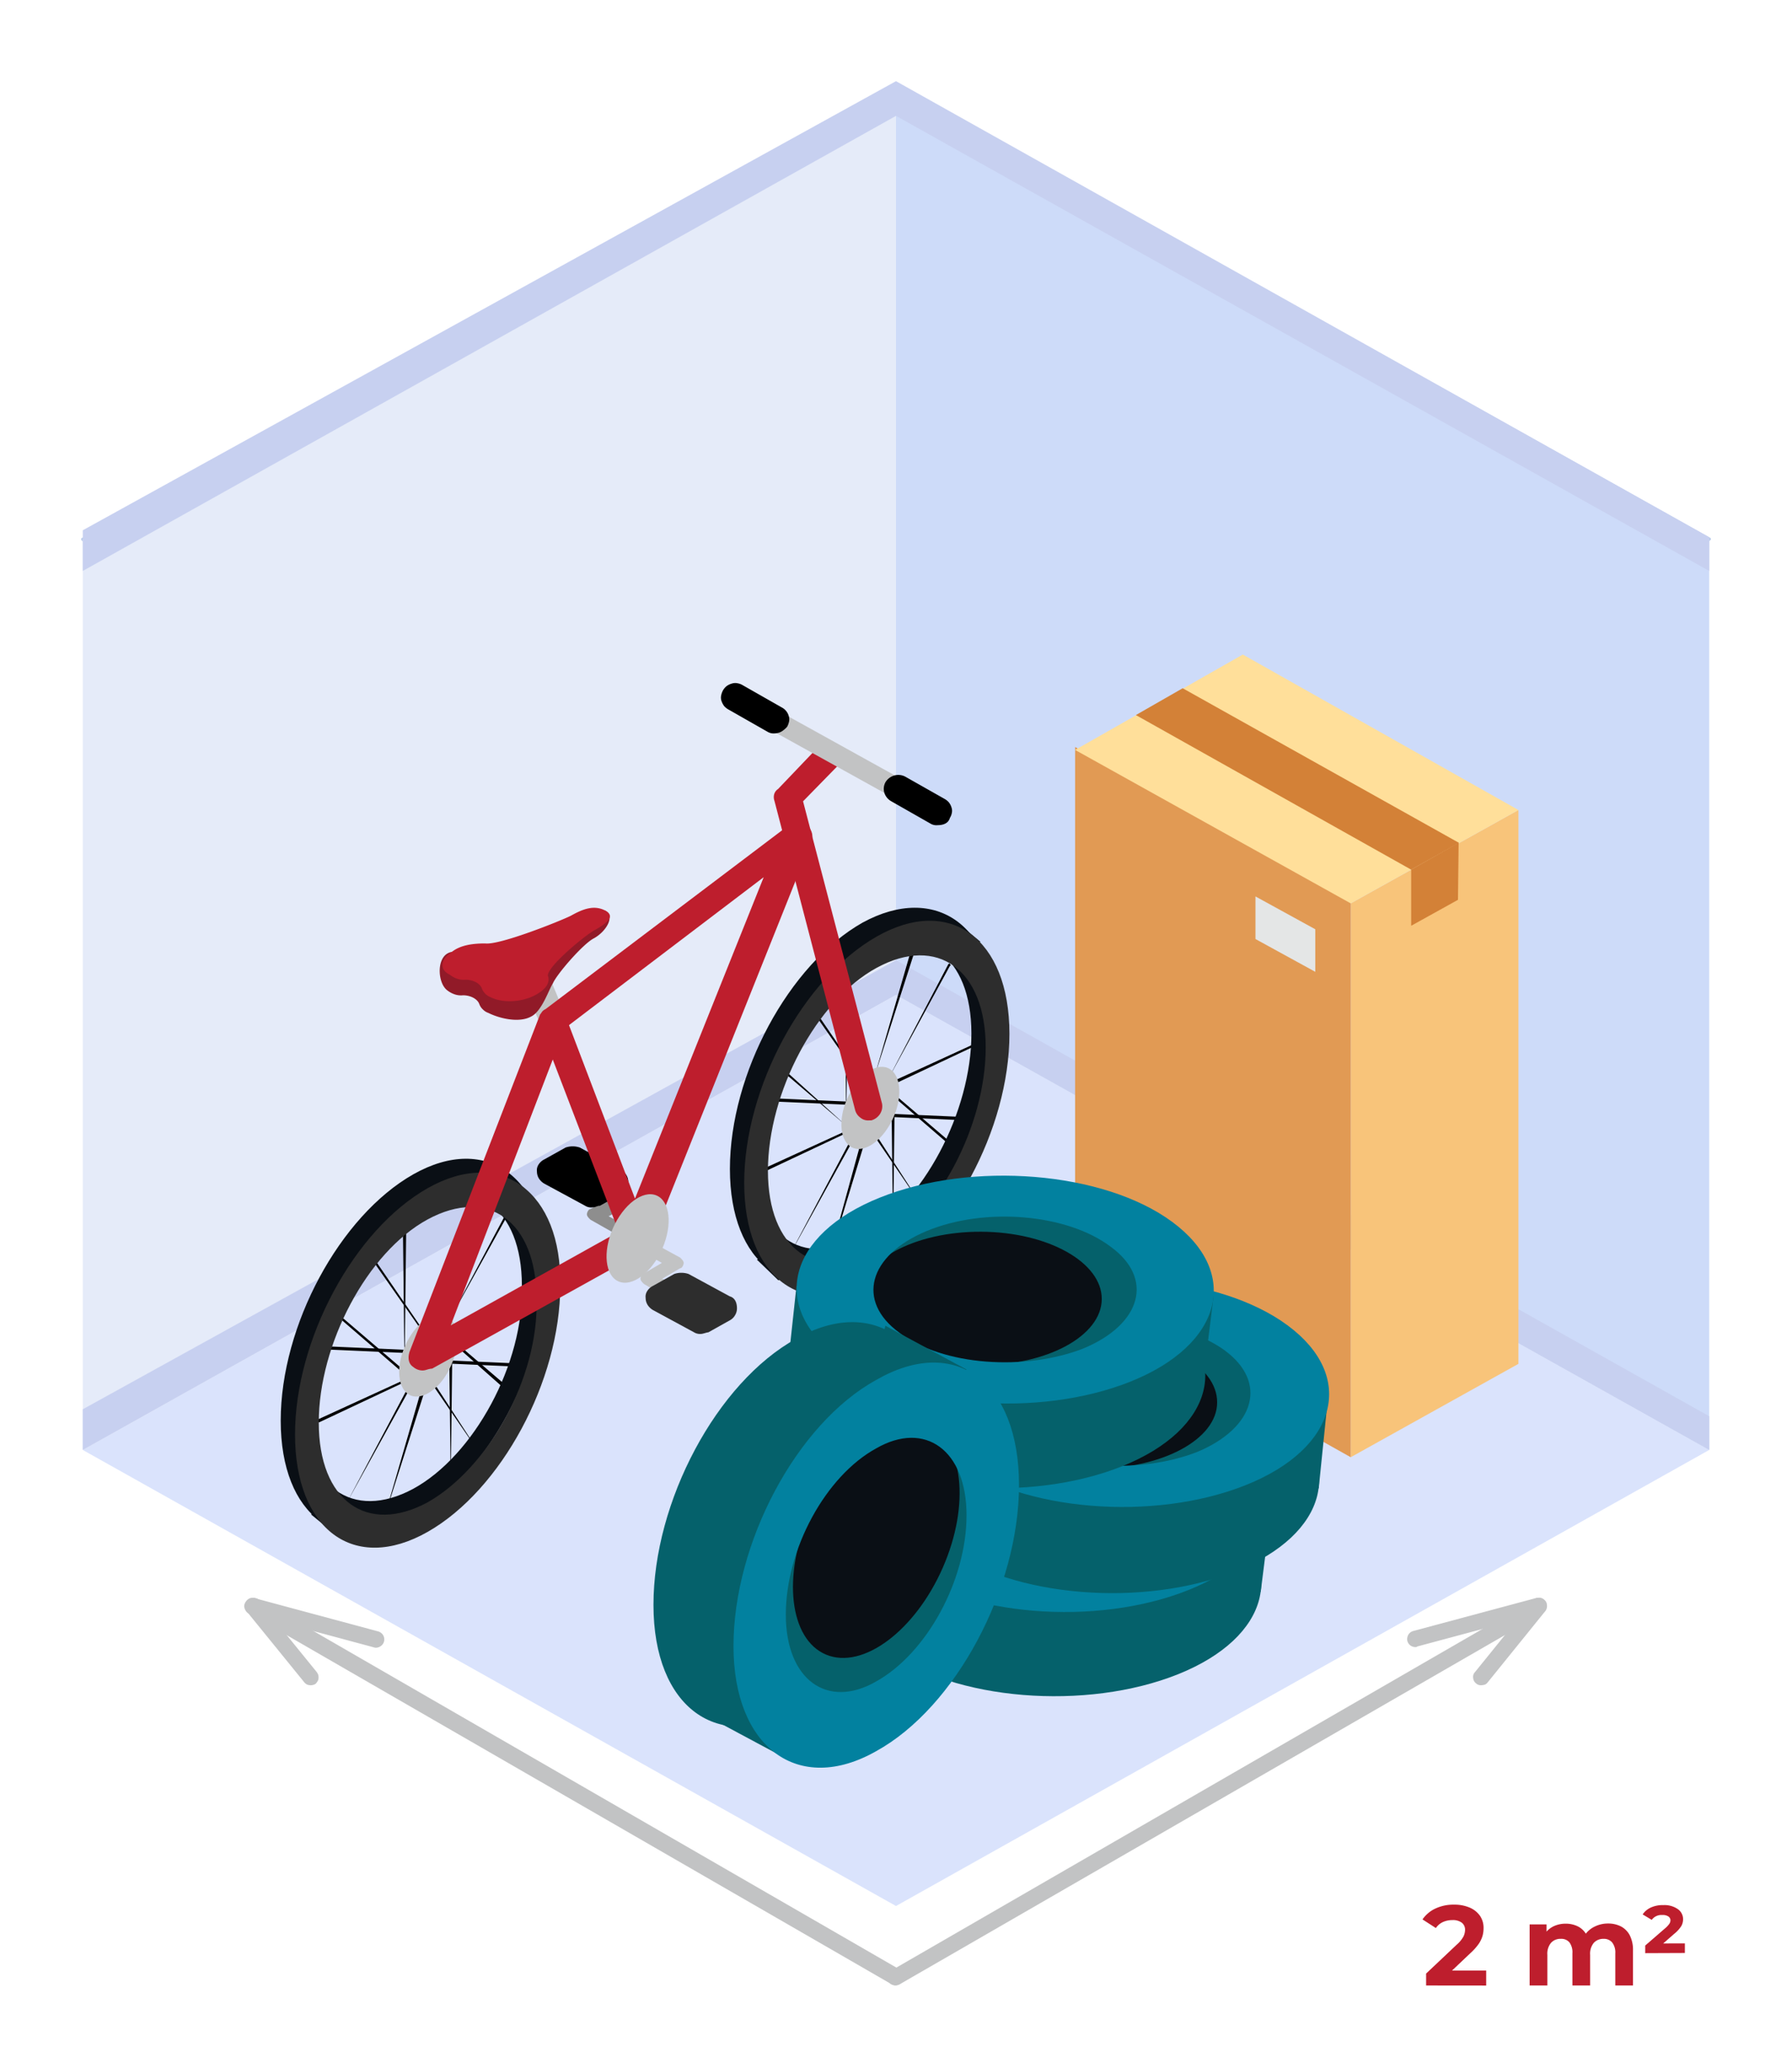 <svg id="Layer_1" data-name="Layer 1" xmlns="http://www.w3.org/2000/svg" viewBox="0 0 552 637"><defs><style>.cls-1{fill:#b9cbea;}.cls-2{fill:#e5ebf9;}.cls-3{fill:#dae3fc;}.cls-4{fill:#cddbf9;}.cls-5{fill:#c7d0f0;}.cls-6{fill:#f8c47a;}.cls-7{fill:#e19a54;}.cls-8{fill:#e4e6e6;}.cls-9{fill:#ffdf9a;}.cls-10{fill:#d38137;}.cls-11{fill:#8e8e8e;}.cls-12{fill:#c2c3c4;}.cls-13{fill:#0a0f15;}.cls-14{fill:#2d2d2d;}.cls-15{fill:#be1e2d;}.cls-16{fill:#911a28;}.cls-17{fill:#05616b;}.cls-18{fill:#02819f;}.cls-19{isolation:isolate;}</style></defs><path class="cls-1" d="M526.5,166.65a.37.37,0,0,1-.3-.1L276,26.46,25.8,166.55c-.1,0-.1.1-.2.1h-.2c-.1,0-.1,0-.2-.1s-.1-.1-.1-.2-.1-.09-.1-.19V166c0-.1.1-.1.1-.2s.1-.1.2-.1L276,25.29l.3.2L526.8,165.67c.1.1.2.1.2.2v.29c0,.1-.1.19-.2.29s-.2.1-.3.2Z"/><path class="cls-2" d="M276,306.45,25.5,446.63V166.06L276,25.87Z"/><path class="cls-3" d="M526.5,446.63,276,587.11,25.5,446.63,276,306.45Z"/><path class="cls-4" d="M526.5,446.63,276,306.45V25.87L526.5,166.06Z"/><path class="cls-5" d="M25.5,446.63,276,306.45V295.76L25.5,434.1Z"/><path class="cls-5" d="M276,306.45,526.5,446.63V436.24L276,295.76Z"/><path class="cls-5" d="M25.5,175.87,276,35.69V25L25.5,163.34Z"/><path class="cls-5" d="M276,35.69,526.5,175.87V165.48L276,25Z"/><path class="cls-6" d="M416.07,278.27l51.66-28.76v170.6l-51.66,28.76Z"/><path class="cls-7" d="M416.07,278l-84.9-47.9V401.26l84.9,47.61Z"/><path class="cls-8" d="M405.15,286.24l-18.42-10.11v13.12l18.42,10.1Z"/><path class="cls-9" d="M416.07,278.27l51.66-28.76-84.9-47.89L331.17,231Z"/><path class="cls-10" d="M434.69,267.88l14.72-8.26L364.31,212l-14.42,8.26Z"/><path class="cls-10" d="M434.69,267.88v17.29l14.42-8,.2-17.58Z"/><path d="M269.49,331.22c-.5,0-.5-.49,0,0l11-38a.77.77,0,0,1,.2-.39.55.55,0,0,1,.4-.19.82.82,0,0,1,.4.19.52.52,0,0,1,.2.39Z"/><path d="M273.4,332.77c-.6,0-.6-.48,0,0L292.12,297s.5-.48.5,0c0,0,.5.49,0,.49L273.4,332.77C273.9,332.29,273.9,332.77,273.4,332.77Z"/><path class="cls-11" d="M196.2,383.68c-.5,0-.5,0-1.1-.49l-13.21-7.48c-.5-.48-1.1-1.07-1.1-1.65s.5-1.65,1.1-1.65l6.1-3.21-2.2-1.06c-1.1-.49-1.7-2.14-.5-2.72s2.2-1.66,2.8-.49l5.51,3.21c.5.48,1.1,1.06,1.1,1.65s-.5,1.65-1.1,1.65l-6.11,3.2,9.92,5.35c1.1.48,1.7,2.14.5,2.72A1.7,1.7,0,0,1,196.2,383.68Z"/><path d="M182.49,371.92a3.47,3.47,0,0,1-2.2-.48l-12.72-6.9A4.85,4.85,0,0,1,166,363a4.07,4.07,0,0,1-.6-2.14,3.13,3.13,0,0,1,.5-2.14,4.31,4.31,0,0,1,1.7-1.55l6.61-3.69a6.77,6.77,0,0,1,4.4,0l12.72,6.89a4.88,4.88,0,0,1,1.6,1.56,4.07,4.07,0,0,1,.6,2.14,3.76,3.76,0,0,1-.5,2.13,4.34,4.34,0,0,1-1.7,1.56l-6.61,3.69C184.09,371.34,183.49,371.92,182.49,371.92Z"/><path d="M297.53,345.11,273.2,344c-.5,0-.5,0-.5-.48s0-.49.5-.49l24.33,1.07c.7-.1.7-.1,0,1C298.23,344.63,298.23,345.11,297.53,345.11Z"/><path d="M294.32,354.24l-19.82-17.1v-.48h.5l19.32,16.51C294.92,353.17,294.92,353.66,294.32,354.24Z"/><path d="M265.69,333.45l-14.92-21.37v-.49h.5l14.32,20.89C266.19,332.77,266.19,332.77,265.69,333.45Z"/><path d="M260.68,345.11l-.5-43.33c0-.48,0-.48.5-.48s.5,0,.5.48Z"/><path d="M274.4,334.42c-.5-.48-.5-1.06,0-1.06L301.33,321h.5v.48Z"/><path d="M254.57,390.58c-.5,0-.5-.49,0,0l11-40.13a.71.71,0,0,1,.2-.38.52.52,0,0,1,.4-.2.76.76,0,0,1,.4.2.48.48,0,0,1,.2.38Z"/><path d="M243.06,386.89c-.6,0-.6-.49,0,0l18.72-35.27s.5-.49.5,0c0,0,.5.49,0,.49Z"/><path d="M262.38,340.35l-24.33-1.07c-.5,0-.5,0-.5-.48s0-.49.5-.49l24.33,1.07C262.38,339.18,262.88,339.86,262.38,340.35Z"/><path d="M260.68,346.76l-19.32-16.51v-.49h.5Z"/><path d="M284.31,371.92,269,349.48V349h.5l14.82,22.92C285,371.34,285,371.92,284.31,371.92Z"/><path d="M275.1,379.89l-.5-41.68c0-.48,0-.48.5-.48s.5,0,.5.48Z"/><path d="M233.75,361.72c-.5-.48-.5-1.06,0-1.06l26.93-12.34h.5v.48Z"/><path class="cls-12" d="M275.2,344.24c3-6.8,2.2-13.6-1.7-15.26S264,331.51,261,338.31s-2.2,13.6,1.7,15.25S272.2,351,275.2,344.24Z"/><path d="M133.43,407.29c-.6,0-.6-.59,0,0l11-38a.73.73,0,0,1,.2-.39.55.55,0,0,1,.4-.19.82.82,0,0,1,.4.19.52.52,0,0,1,.2.39Z"/><path d="M137.23,408.84c-.5,0-.5-.58,0,0L156,373.58s.5-.49.5,0c0,0,.5.48,0,.48Z"/><path d="M162.06,421.08,137.73,420c-.5,0-.5,0-.5-.48s0-.49.5-.49l24.33,1.07.2.2c0,.09.1.19.1.29a.36.36,0,0,1-.1.29A.21.21,0,0,0,162.06,421.08Z"/><path d="M158.16,430.21l-19.32-17.09v-.49h.5l19.32,16.52C158.66,429.63,158.66,429.63,158.16,430.21Z"/><path d="M129.52,409.33,114.61,388v-.48h.5l14.31,20.89C130.13,408.84,130.13,409.33,129.52,409.33Z"/><path d="M124.62,421.67l-.5-43.33c0-.49,0-.49.5-.49s.5,0,.5.49l-.5,43.33C125.12,421.08,125.12,421.67,124.62,421.67Z"/><path d="M138.34,410.88c-.51-.48-.51-1.07,0-1.07l26.93-12.33h.5V398Z"/><path d="M118.51,467c-.5,0-.5-.48,0,0l11.62-40.12a.73.73,0,0,1,.2-.39.55.55,0,0,1,.4-.19.82.82,0,0,1,.4.19.52.52,0,0,1,.2.39L118.51,467C119,466.55,119,467,118.51,467Z"/><path d="M106.9,462.76c-.5,0-.5-.49,0,0l18.72-35.27s.5-.48.5,0c0,0,.5.49,0,.49Z"/><path d="M126.22,416.81l-24.33-1.07c-.5,0-.5,0-.5-.49s0-.48.5-.48l24.33,1.07C126.22,415.74,126.72,416.23,126.22,416.81Z"/><path d="M124.62,423.32l-19.82-17.1v-.49h.5l19.32,16.52C125.12,422.73,125.12,422.73,124.62,423.32Z"/><path d="M148.25,448.38l-15.42-22.44v-.49h.5Z"/><path d="M138.84,456.35l-.5-41.68c0-.48,0-.48.5-.48s.5,0,.5.48l-.5,41.68C139.44,455.86,139.44,456.35,138.84,456.35Z"/><path d="M98.19,438.18c-.5-.48-.5-1.07,0-1.07l26.93-12.34h.5v.49Z"/><path class="cls-12" d="M139,420.5c3-6.8,2.2-13.6-1.71-15.25s-9.51,2.52-12.51,9.32-2.2,13.6,1.7,15.26S136.13,427.3,139,420.5Z"/><path class="cls-12" d="M170.27,318.39a3.88,3.88,0,0,1-2.3-.77,4.18,4.18,0,0,1-1.5-1.95l-7.11-17.09a4.15,4.15,0,0,1-.5-1.56,3.9,3.9,0,0,1,.3-1.55,4,4,0,0,1,.9-1.36,2.89,2.89,0,0,1,1.4-.78c2.21-.49,5,0,5.51,2.14l7.11,17.1a4,4,0,0,1,.5,1.55,3.9,3.9,0,0,1-.3,1.55,3.94,3.94,0,0,1-.9,1.36,2.89,2.89,0,0,1-1.4.78,2.83,2.83,0,0,1-.71.49A4.15,4.15,0,0,1,170.27,318.39Z"/><path class="cls-13" d="M265.69,284.2c-22.63,12.82-40.85,46.53-40.85,75.87s18.22,42.85,40.85,30,40.85-46.53,40.85-75.87C306.94,285.27,288.31,271.86,265.69,284.2Zm0,96.76c-18.72,10.1-33.54-.49-33.54-24.58s14.92-52.46,33.54-62.56,33.54.48,33.54,24.57S284.31,370.86,265.69,381Z"/><path class="cls-13" d="M294.92,284.2l7.11,5.92-2.8,1-5.51-6.42Z"/><path class="cls-13" d="M239.76,394.37,233.15,388l2.3-1.06,5.51,6.89Z"/><path class="cls-14" d="M270.09,288.47c-22.62,12.83-40.85,46.54-40.85,75.88s18.23,42.84,40.85,30,40.85-46.54,40.85-75.88S292.62,275.65,270.09,288.47Zm0,96.76c-18.72,10.11-33.54-.48-33.54-24.57s14.92-52.47,33.54-62.57,33.54.49,33.54,24.58S288.82,375.13,270.09,385.23Z"/><path class="cls-15" d="M267.79,345.11a3.71,3.71,0,0,1-2.8-.87,4.17,4.17,0,0,1-1.61-2.43L238.56,246.7a3.47,3.47,0,0,1-.1-2,2.87,2.87,0,0,1,1.2-1.65l12.71-13.31a4.19,4.19,0,0,1,6,0,3.92,3.92,0,0,1,0,5.83l-11,11.26,24.32,93.07a4.42,4.42,0,0,1-.6,3.21,4.68,4.68,0,0,1-2.7,2Z"/><path class="cls-13" d="M127.32,361.72c-22.62,12.83-40.85,46.54-40.85,75.88s18.23,42.84,40.85,30,40.85-46.54,40.85-75.88C168.57,362.79,150,348.9,127.32,361.72Zm0,96.86C108.6,468.69,93.68,458,93.68,434s14.92-52.46,33.54-62.56,33.54.48,33.54,24.58C161.46,420,146,448.38,127.32,458.58Z"/><path class="cls-13" d="M157.06,361.72l6.61,6.42-2.21.58-5.5-6.41Z"/><path class="cls-13" d="M99.79,469.76l-3.91-3.21L97,463.83l5.5,6.9Z"/><path class="cls-14" d="M131.73,366c-22.63,12.82-40.85,46.53-40.85,75.87s18.22,42.85,40.85,30,40.85-46.53,40.85-75.87C173.08,367.16,154.35,353.17,131.73,366Zm0,96.76c-18.72,10.1-33.54-.49-33.54-24.58s14.92-52.46,33.54-62.56,33.54.48,33.54,24.58C166,424.29,150.45,452.17,131.73,462.76Z"/><path class="cls-15" d="M130.13,422.15a4.38,4.38,0,0,1-2.81-1.07c-1.7-1.07-1.7-3.2-1.1-4.85l40.15-103.76c.5-.49.5-1.07,1.7-1.65L243,254.18a4.72,4.72,0,0,1,2.7-.88,4.53,4.53,0,0,1,2.71.88,4.21,4.21,0,0,1,1.6,2.14,3.93,3.93,0,0,1,0,2.62L200.41,383a7.12,7.12,0,0,1-1.7,2.14l-65.58,36.43C131.73,421.67,131.23,422.15,130.13,422.15Zm40.14-95.79-31.43,81.9,51.76-28.85Zm5-10.59L195.6,369.2l39.65-99Z"/><path class="cls-12" d="M204,384.65c3.21-7.38,2.41-14.67-1.8-16.42S192,371.05,188.8,378.34s-2.41,14.67,1.8,16.41S200.81,391.94,204,384.65Z"/><path class="cls-12" d="M281.71,248.93a2.77,2.77,0,0,1-.9-.1,3.1,3.1,0,0,1-.81-.38L233.75,222.8c-1.7-1.07-2.2-2.72-1.1-4.28a3,3,0,0,1,4.4-1.06l46.26,25.64c1.7,1.07,2.2,2.72,1.1,4.28a3.42,3.42,0,0,1-1.2,1.16A3.7,3.7,0,0,1,281.71,248.93Z"/><path d="M288.82,254.18a3.5,3.5,0,0,1-2.21-.49l-12.11-6.9a4.57,4.57,0,0,1-2.1-2.62,4.24,4.24,0,0,1,.4-3.3,4.68,4.68,0,0,1,2.7-2,4.57,4.57,0,0,1,3.4.39L291,246.11a4.83,4.83,0,0,1,1.3,1.07,4.62,4.62,0,0,1,.8,1.56,3.15,3.15,0,0,1,.1,1.65,4.18,4.18,0,0,1-.6,1.55C292.12,253.69,290.42,254.18,288.82,254.18Z"/><path d="M238.66,225.91a3.56,3.56,0,0,1-2.21-.49l-12.11-6.9a4.81,4.81,0,0,1-1.3-1.06,5.85,5.85,0,0,1-.8-1.56,3.15,3.15,0,0,1-.1-1.65,5.5,5.5,0,0,1,.6-1.65,4.74,4.74,0,0,1,1.1-1.27,4.94,4.94,0,0,1,1.6-.77,3.34,3.34,0,0,1,1.7-.1,4.58,4.58,0,0,1,1.6.58l12.12,6.9a4.25,4.25,0,0,1,2.1,2.62,3.19,3.19,0,0,1,.1,1.66,5.6,5.6,0,0,1-.6,1.65,7.71,7.71,0,0,1-1.7,1.45A4.68,4.68,0,0,1,238.66,225.91Z"/><path class="cls-16" d="M183,289c3.8-2.14,6.61-6.9,3.3-8.55h-2.2c-3.3-1.65-4.41,4.27-8.31,6.41-3.3,1.65-22,9.13-26.43,8.55-3.81,0-8.31-3.69-11.62-1.65s-2.8,9.13,0,11.27a7.81,7.81,0,0,0,2.31,1.26,6.12,6.12,0,0,0,2.6.29c2.2,0,4.41,1.07,5,2.72a4.27,4.27,0,0,0,1.1,1.65,4.43,4.43,0,0,0,1.7,1.07c3.3,1.65,9.41,3.21,13.22,1.07,3.3-1.65,5.5-8.55,6.6-10.1C171.37,300.23,179.68,290.61,183,289Z"/><path class="cls-15" d="M183.49,286.33c3.8-2.13,6.11-4.27,2.8-5.92s-6.61-.49-10.41,1.65c-3.3,1.65-22,9.13-26.43,8.55-3.81,0-7.71.49-10.41,2.72-3.31,2.14-3.81,5.34-.5,6.9a7.64,7.64,0,0,0,2.3,1.26,6.12,6.12,0,0,0,2.6.29c2.2,0,4.41,1.07,5,2.72a4.35,4.35,0,0,0,1.1,1.65,4.43,4.43,0,0,0,1.7,1.07c3.3,1.65,8.81,1.65,13.22-.48,3.3-1.66,5-3.7,4.4-5.93C167.57,298.58,180.19,288,183.49,286.33Z"/><path class="cls-12" d="M205,399.22c-.51,0-.51,0-1.11-.48l-5.5-3.21c-.5-.48-1.1-1.07-1.1-1.65s.5-1.65,1.1-1.65l5.5-3.21-9.41-5.34c-1.1-.49-1.7-2.14-.5-2.72.5-1.07,2.2-1.65,2.81-.49l12.71,6.9c.5.49,1.1,1.07,1.1,1.65s-.5,1.65-1.1,1.65L204,393.88l2.21,1.07c1.1.49,1.7,2.14.5,2.72a1.19,1.19,0,0,1-.1.58,1,1,0,0,1-.4.49c-.2.1-.3.29-.6.29A.76.76,0,0,1,205,399.22Z"/><path class="cls-14" d="M216,410.88a3.54,3.54,0,0,1-2.2-.48l-12.72-6.9a4.78,4.78,0,0,1-1.6-1.56,4.06,4.06,0,0,1-.6-2.13,3.12,3.12,0,0,1,.5-2.14,4.24,4.24,0,0,1,1.7-1.55l6.61-3.7a6.9,6.9,0,0,1,4.4,0l12.72,6.9c1.7.49,2.2,2.14,2.2,3.69a4.07,4.07,0,0,1-.6,2.14,4,4,0,0,1-1.6,1.55l-6.61,3.7C217.73,410.4,216.53,410.88,216,410.88Z"/><path class="cls-13" d="M379.42,461.5c.1-15.74-23.22-28.66-52.16-28.86s-52.36,12.54-52.46,28.27S298,489.57,327,489.77,379.32,477.33,379.42,461.5Z"/><path class="cls-17" d="M272.7,458s71.68-45.95,99-9.23c22.83,31.28-55.56,44.79-55.56,44.79s33.34-19.43,16.12-32.35C314.35,447.7,272.7,458,272.7,458Z"/><path class="cls-13" d="M357,464.12c.1-11.37-16.62-20.69-37.15-20.79s-37.34,9-37.44,20.3,16.62,20.7,37.14,20.79S356.9,475.49,357,464.12Z"/><path class="cls-17" d="M364.41,485.49c1.1,7.48-4.41,15.16-16.12,19.43-17.82,7-43.36,5.44-56.77-4.85-9.51-7-14.42-14.58-7.71-21.57,2.8-2.72-9.51-1.65-4.41-3.79l2.31-22.64c-3.31,1.07,6.7,5.44,3.9,7-28.43,11.37-33.94,33.52-12.81,49.16s61.77,18.84,90.1,7.48,33.94-33.52,12.82-49.16c-3.91-3.21,1.7,2.23-3.3,0"/><path class="cls-17" d="M263.18,460.14l-3.3,25.94,11-2.24,3.91-15.15Z"/><path class="cls-17" d="M391.74,463.44l-3.41,27-6.1-8.65-3.31-21.66Z"/><path class="cls-17" d="M282.11,479.57l38.44,7.48,52.27-1L358.9,502.2,336,515.8,275.9,500.65Z"/><path class="cls-18" d="M276,482.29c21.23,15.64,61.77,18.84,90.11,7.48s33.94-33.52,12.81-49.16-61.77-18.85-90.1-7.48S254.27,466.65,276,482.29Zm84-34c13.32,9.72,9.51,23.81-8.41,31.29-17.82,7-43.35,5.44-56.77-4.86-13.31-9.72-9.51-23.8,8.41-31.28s42.85-5.35,56.77,4.85Z"/><path class="cls-13" d="M397,429.44c.1-15.74-23.22-28.66-52.16-28.86s-52.36,12.54-52.46,28.27,23.23,28.66,52.16,28.86S396.94,445.18,397,429.44Z"/><path class="cls-17" d="M290.42,425.65s71.68-45.95,99-9.23c22.82,31.28-55.57,44.79-55.57,44.79s33.34-19.43,16.12-32.36C332.17,415.93,290.42,425.65,290.42,425.65Z"/><path class="cls-13" d="M374.92,432c.1-11.36-16.62-20.69-37.15-20.79s-37.34,9-37.44,20.31,16.62,20.69,37.14,20.79S374.92,443.33,374.92,432Z"/><path class="cls-17" d="M382.23,453.73c1.1,7.48-4.41,15.15-16.12,19.43-17.82,7-43.35,5.44-56.77-4.86-9.51-7-14.42-14.57-7.71-21.57,2.8-2.72-9.51-1.65-4.4-3.79l2.3-22.63c-3.31,1.06,6.71,5.44,3.9,7-28.43,11.37-33.94,33.52-12.81,49.16s61.77,18.85,90.11,7.48,33.94-33.52,12.81-49.16c-3.9-3.2,1.7,2.24-3.3,0"/><path class="cls-17" d="M280.91,427.79l-3.31,25.94,11.12-1.66,3.8-15.73Z"/><path class="cls-17" d="M409,431.09l-2.8,27.49L400,449.45l-3.31-21.66Z"/><path class="cls-17" d="M299.83,447.22l37.84,7.48,52.87-1-13.92,16.71-22.73,12.92L293.72,468.2Z"/><path class="cls-18" d="M293.72,449.94c21.23,15.64,61.78,18.84,90.11,7.48s33.94-33.52,12.81-49.16-61.77-18.85-90.1-7.48S272.1,434.3,293.72,449.94Zm83.5-34c13.32,9.72,9.51,23.81-8.41,31.29-17.82,7-43.35,5.44-56.77-4.86-13.31-9.72-9.51-23.8,8.41-31.28C338.27,404,363.8,406.22,377.22,415.93Z"/><path class="cls-13" d="M361.8,397.67c.1-15.74-23.23-28.66-52.16-28.85s-52.36,12.53-52.46,28.27,23.23,28.66,52.16,28.85S361.7,413.41,361.8,397.67Z"/><path class="cls-17" d="M254.77,393.78s71.69-45.95,99-9.23c22.83,31.29-55.56,44.79-55.56,44.79s33.34-19.43,16.12-32.35S254.77,393.78,254.77,393.78Z"/><path class="cls-13" d="M339.38,400.2c.1-11.37-16.62-20.7-37.15-20.79s-37.34,9-37.44,20.3,16.62,20.69,37.14,20.79S339.28,411.56,339.38,400.2Z"/><path class="cls-17" d="M347.19,421.37c1.1,7.48-4.41,15.16-16.12,19.43-17.83,7-43.36,5.44-56.77-4.85-9.51-7-14.42-14.58-7.71-21.57,2.8-2.72-9.51-1.65-4.41-3.79L264.49,388c-3.31,1.07,6.7,5.44,3.9,7-28.43,11.37-33.94,33.52-12.81,49.16s61.77,18.84,90.1,7.48,33.94-33.52,12.82-49.16c-3.91-3.21,1.7,2.23-3.31,0"/><path class="cls-17" d="M245.36,396l-2.8,25.84,11.11-2.14L257,404.57Z"/><path class="cls-17" d="M373.82,399.22l-3.31,27-5.6-8.64L361.6,396Z"/><path class="cls-17" d="M264.79,415.35l37.84,7.58,52.86-1.07-13.91,16.22-22.83,13.41-60.57-15.15Z"/><path class="cls-18" d="M258.18,418.07c21.22,15.64,61.77,18.85,90.11,7.48S382.23,392,361.1,376.39s-61.77-18.84-90.11-7.48S237.05,402.43,258.18,418.07Zm84-34c13.32,9.71,9.51,23.8-8.41,31.28-17.82,7-43.35,5.44-56.77-4.86-13.31-9.71-9.51-23.8,8.41-31.28S328.76,373.87,342.18,384.07Z"/><path class="cls-13" d="M298.93,494.33c11.91-27.2,8.71-54.5-7-61s-38.25,10.2-50.16,37.41-8.71,54.5,7,61S287,521.44,298.93,494.33Z"/><path class="cls-17" d="M295.42,432.06s17.22,86.95-31.13,97.15c-40.65,8.65-22.23-70.72-22.23-70.72s6.11,39.44,26.13,28.07S295.42,432.06,295.42,432.06Z"/><path class="cls-13" d="M290.42,482.87c8.51-19.43,6.3-39.05-5-43.72s-27.33,7.39-35.94,26.82-6.31,39,5,43.71S281.91,502.3,290.42,482.87Z"/><path class="cls-17" d="M230.35,507.64c-7.71-2.23-13.32-10.2-13.32-23.12,0-19.91,12.21-42.65,27.83-51.2,11.12-6.51,20-8.16,25,1.66,1.7,3.78,5.61-8.17,5.61-2.72l22.23,11.36c.5-3.2-8.41,4.28-8.41,1.07,0-31.28-20-45.95-44-32.35-24.53,13.5-44,50.23-44,82s20,46,44,32.36c4.41-2.72-2.8,1.06,1.71-3.21"/><path class="cls-17" d="M297.73,421.86l-25-13.5-2.81,11.46L283.71,430Z"/><path class="cls-17" d="M242.06,541.65l-26.13-14,11-1.65,22.83,5.44Z"/><path class="cls-17" d="M269.89,432.06l-22.82,33-20,50.13-11-19.91-3.91-26.43,39.45-51.2Z"/><path class="cls-18" d="M269.89,425.07c-24.53,13.5-43.95,50.22-43.95,82,0,31.28,20,45.95,43.95,32.35,24.53-13.5,44-50.22,44-82S294.32,411,269.89,425.07Zm0,92.87c-15,8.65-27.83-.48-27.83-20.59s12.21-42.65,27.83-51.2c15-8.65,27.84.48,27.84,20.59S285.41,509.3,269.89,517.94Z"/><path class="cls-12" d="M275.9,611.59a2.92,2.92,0,0,1-1.55-.48,1.89,1.89,0,0,1-.88-1.36,3.31,3.31,0,0,1,.1-1.65,2.12,2.12,0,0,1,1.07-1.17l197.9-114.34a3.28,3.28,0,0,1,1.94-.3,2.72,2.72,0,0,1,1.55,1.17,3.28,3.28,0,0,1,.29,1.94,2.68,2.68,0,0,1-1.16,1.56l-198,114.25A3.25,3.25,0,0,1,275.9,611.59Z"/><path class="cls-12" d="M436,507.35a2.6,2.6,0,0,1-1.65-.58,2.53,2.53,0,0,1-.88-1.55,2.87,2.87,0,0,1,.39-1.75,2.68,2.68,0,0,1,1.46-1.07l38-10.2a3.09,3.09,0,0,1,1.85.29,2,2,0,0,1,1.07,1.46,2.48,2.48,0,0,1-.2,1.84,2.24,2.24,0,0,1-1.45,1.17l-38,10.2A.72.72,0,0,1,436,507.35Z"/><path class="cls-12" d="M456.21,519.11a2.2,2.2,0,0,1-1.55-.59,2.28,2.28,0,0,1-.87-1.65,2.11,2.11,0,0,1,.58-1.84l17.78-22a2.76,2.76,0,0,1,1.65-.87,2.2,2.2,0,0,1,1.84.58,2.16,2.16,0,0,1,.88,1.65,2.55,2.55,0,0,1-.49,1.85l-17.78,22a2,2,0,0,1-.87.68A4.78,4.78,0,0,1,456.21,519.11Z"/><path class="cls-12" d="M275.9,611.5a3,3,0,0,1-1.26-.29L76.74,497a2.66,2.66,0,0,1-.77-.68,1.72,1.72,0,0,1-.39-.88,3.2,3.2,0,0,1-.1-1,4,4,0,0,1,.29-1,2.83,2.83,0,0,1,.68-.78,1.8,1.8,0,0,1,.88-.39,3.55,3.55,0,0,1,1-.09,3.58,3.58,0,0,1,1,.29l197.9,114.25a2.47,2.47,0,0,1,1.06,1.16,2.32,2.32,0,0,1,.1,1.65,2.5,2.5,0,0,1-.87,1.36,2.6,2.6,0,0,1-1.56.59Z"/><path class="cls-12" d="M115.9,507.55a1.59,1.59,0,0,1-.68-.1l-37.89-10.2a4.38,4.38,0,0,1-1-.39,2.43,2.43,0,0,1-.68-.78,2.64,2.64,0,0,1-.39-1,1.71,1.71,0,0,1,.09-1,2.63,2.63,0,0,1,.49-.87,2.43,2.43,0,0,1,.78-.68,1.6,1.6,0,0,1,1-.3,3.2,3.2,0,0,1,1,.1l37.89,10.2a2.68,2.68,0,0,1,1.46,1.07,2.61,2.61,0,0,1,.38,1.75,2.44,2.44,0,0,1-.87,1.55A2.7,2.7,0,0,1,115.9,507.55Z"/><path class="cls-12" d="M95.69,519.11a3.4,3.4,0,0,1-1.07-.2,2.92,2.92,0,0,1-.87-.68L76,496.37a3,3,0,0,1-.59-1.84,2.51,2.51,0,0,1,.88-1.65,3,3,0,0,1,1.84-.59,2.54,2.54,0,0,1,1.66.88L97.53,515a3.83,3.83,0,0,1,.49.87,3.2,3.2,0,0,1,.1,1,1.91,1.91,0,0,1-.29,1,4.8,4.8,0,0,1-.59.78A2.7,2.7,0,0,1,95.69,519.11Z"/><g class="cls-19"><path class="cls-15" d="M439.29,611.59v-3.67l9.45-8.92a9,9,0,0,0,2.1-2.58,4.93,4.93,0,0,0,.45-1.93,2.72,2.72,0,0,0-1-2.24,4.58,4.58,0,0,0-2.92-.8,7,7,0,0,0-2.88.59,5.29,5.29,0,0,0-2.19,1.86l-4.12-2.66a9.88,9.88,0,0,1,3.91-3.32,13,13,0,0,1,5.81-1.23,11.91,11.91,0,0,1,4.77.89,7.41,7.41,0,0,1,3.19,2.51,6.52,6.52,0,0,1,1.13,3.84,9,9,0,0,1-.31,2.36,8.75,8.75,0,0,1-1.19,2.49,17.22,17.22,0,0,1-2.59,2.88L447.27,607H457.8v4.61Z"/><path class="cls-15" d="M495.29,592.5a8.63,8.63,0,0,1,4,.89,6.47,6.47,0,0,1,2.73,2.73,9.84,9.84,0,0,1,1,4.7v10.77h-5.45v-9.93a4.94,4.94,0,0,0-1-3.36,3.31,3.31,0,0,0-2.6-1.08,4,4,0,0,0-3,1.21,5.2,5.2,0,0,0-1.15,3.72v9.44h-5.46v-9.93a5.1,5.1,0,0,0-.93-3.36,3.27,3.27,0,0,0-2.64-1.08,3.91,3.91,0,0,0-3,1.21,5.2,5.2,0,0,0-1.15,3.72v9.44h-5.46V592.78h5.21V595a6.85,6.85,0,0,1,2.57-1.82,8.68,8.68,0,0,1,3.34-.63,8.35,8.35,0,0,1,3.59.77,6.11,6.11,0,0,1,2.6,2.31,7.74,7.74,0,0,1,2.89-2.26A9.12,9.12,0,0,1,495.29,592.5Z"/><path class="cls-15" d="M506.79,601.63v-2.35l6.05-5.24a7.5,7.5,0,0,0,1.39-1.47,2.07,2.07,0,0,0,.33-1.05,1.43,1.43,0,0,0-.61-1.17,3.11,3.11,0,0,0-1.91-.47,3.69,3.69,0,0,0-3.25,1.5L506,589.7a6,6,0,0,1,2.43-2.08,8.75,8.75,0,0,1,3.94-.79,7.21,7.21,0,0,1,4.45,1.23,3.78,3.78,0,0,1,1.63,3.18,4.36,4.36,0,0,1-.52,2,9.78,9.78,0,0,1-2.24,2.46l-3.36,2.94H519v2.94Z"/></g></svg>